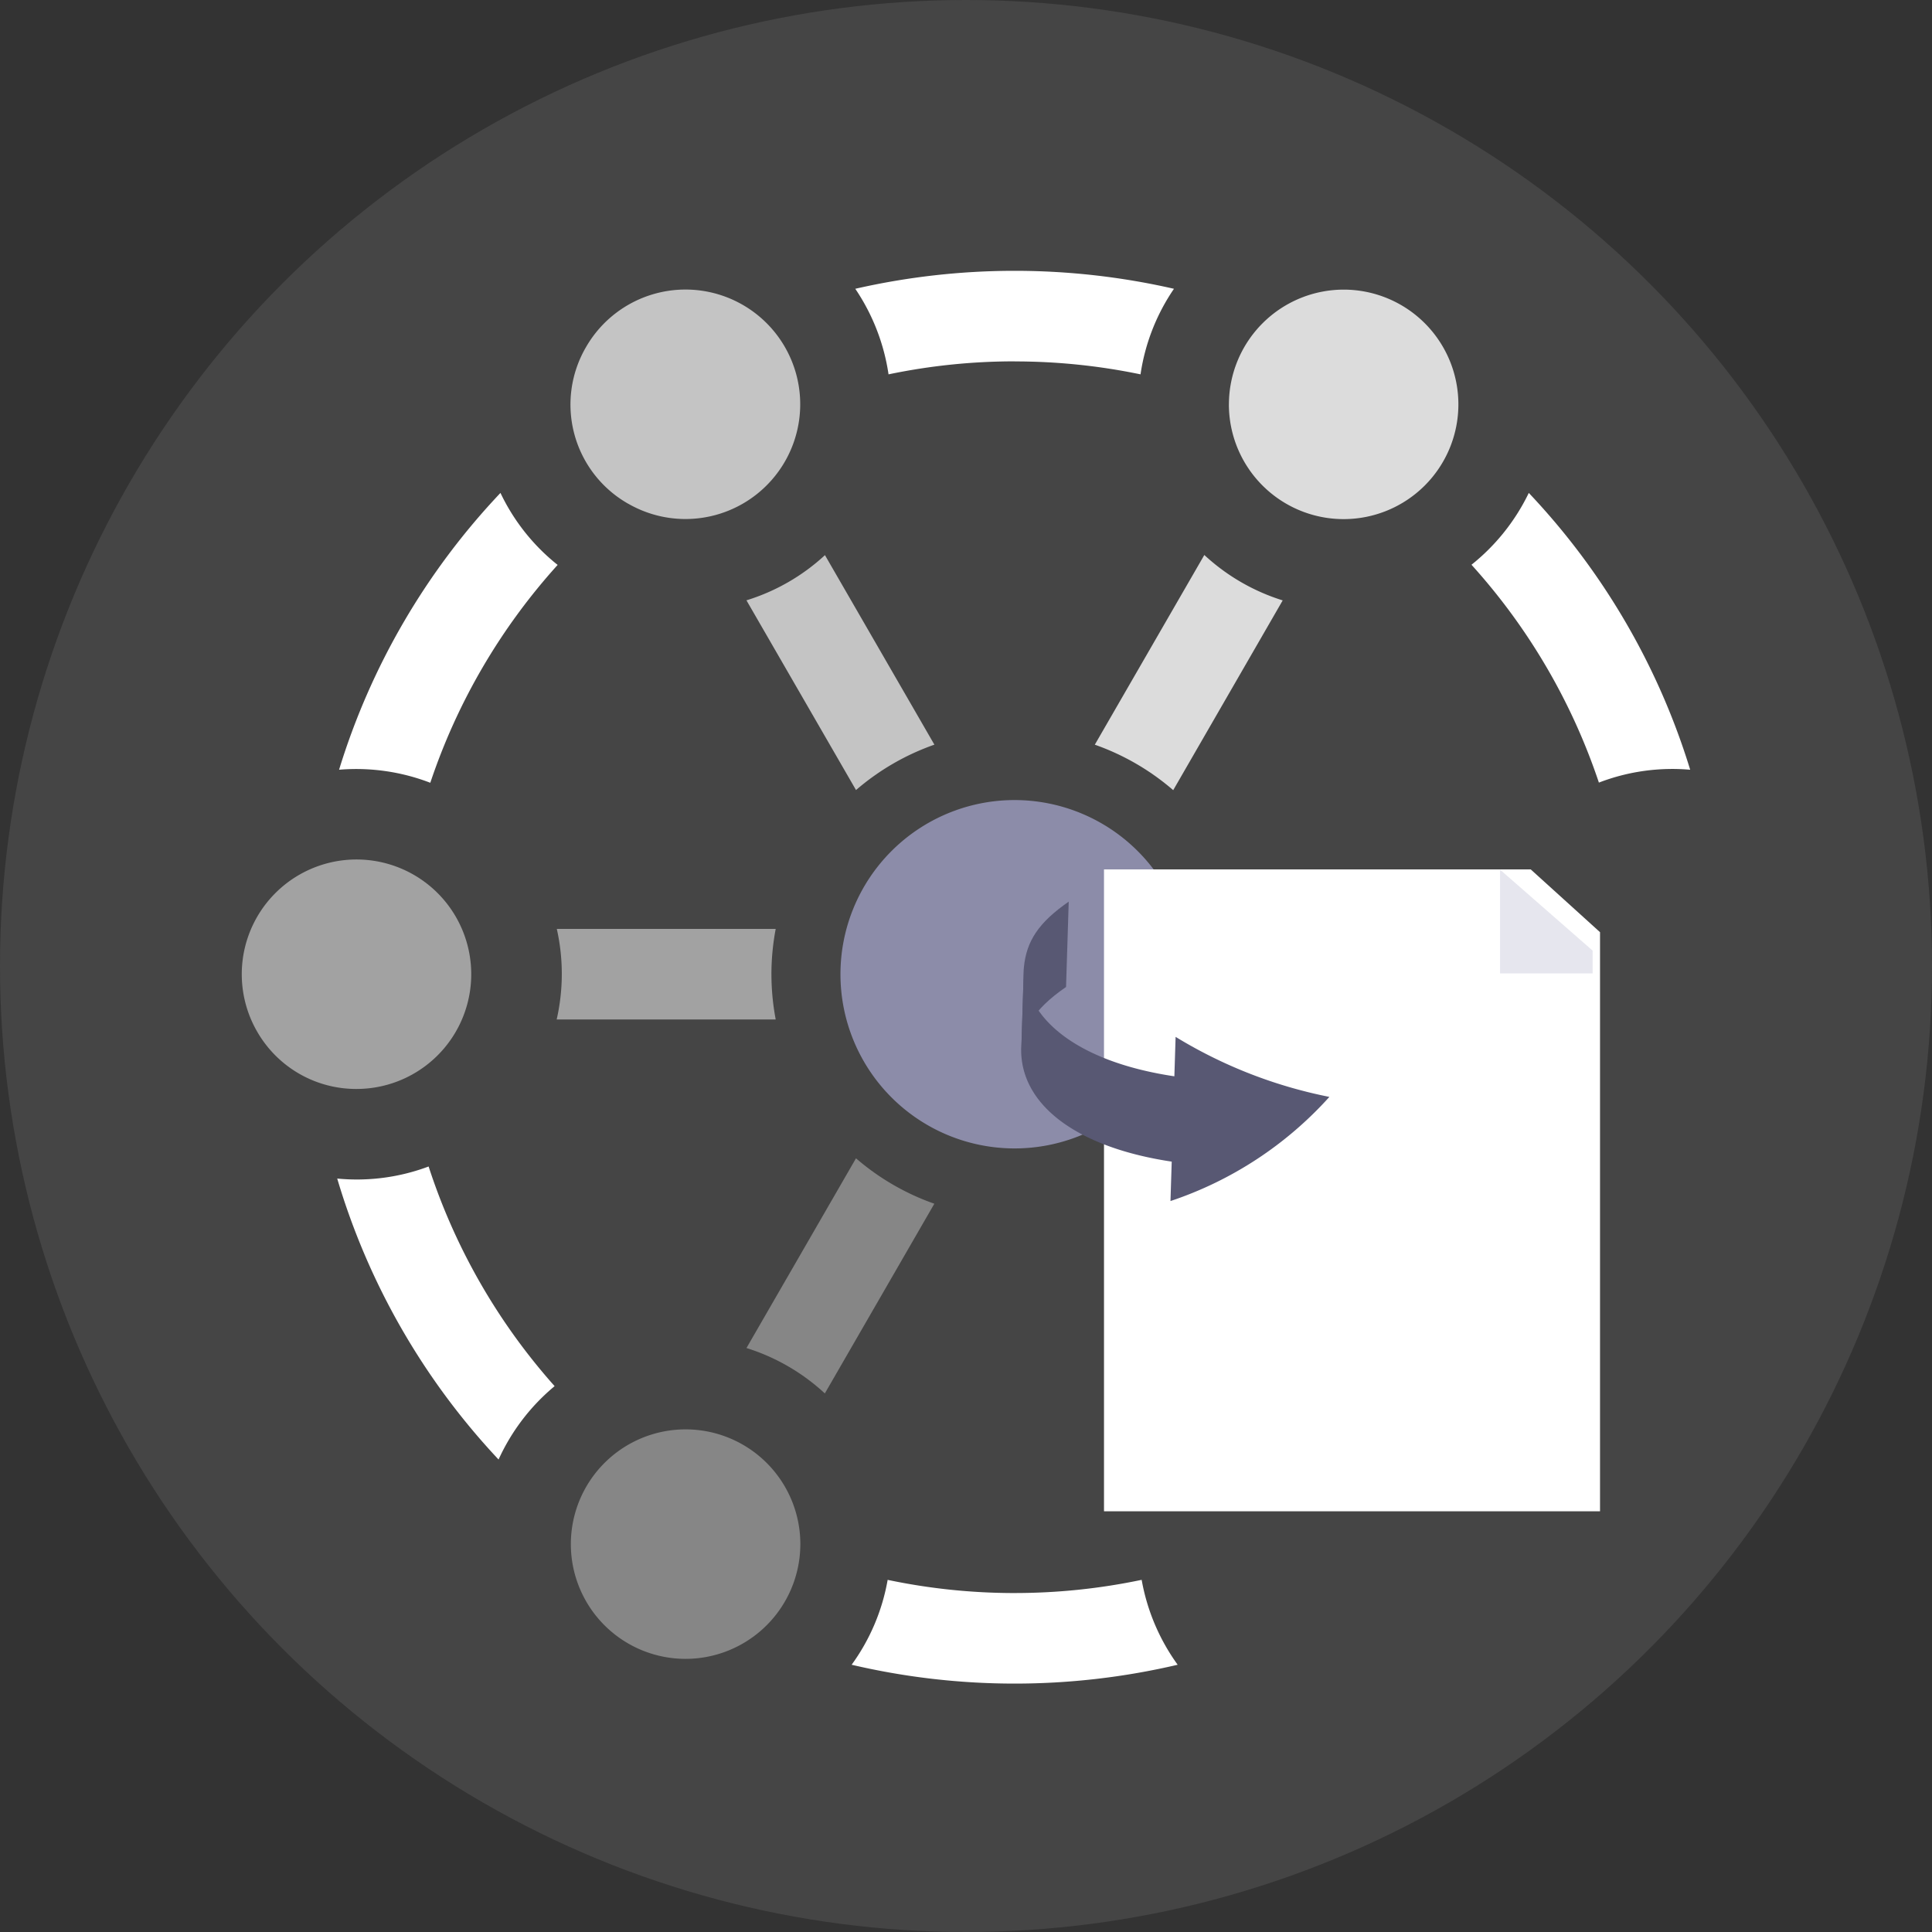<svg xmlns="http://www.w3.org/2000/svg" width="140" height="140" viewBox="0 0 140 140"><rect x="0" y="0" width="140" height="140" fill="#333333" stroke="none"/><defs><style>.a{fill:#ebebeb;opacity:0.1;}.b,.c,.d,.e,.f{fill:#fff;}.c{opacity:0.68;}.d{opacity:0.5;}.e{opacity:0.35;}.f{opacity:0.81;}.g{fill:#8c8ca9;}.h{fill:#e6e6ee;}.i{fill:#585873;}</style></defs><g transform="translate(-960 -1145)"><g transform="translate(780 65)"><circle class="a" cx="70" cy="70" r="70" transform="translate(180 1080)"/></g><g transform="translate(977.522 1164.127)"><path class="b" d="M38.833,95.066a44.645,44.645,0,0,1,9.228-15.787,14.79,14.79,0,0,1-4.144-5.217A50.855,50.855,0,0,0,32.223,94.12a14.96,14.96,0,0,1,6.61.946Zm0,0" transform="translate(-25.174 -57.47)"/><path class="b" d="M47.365,313.108a44.644,44.644,0,0,1-9.131-15.917,14.771,14.771,0,0,1-5.2.943q-.714,0-1.423-.068a50.847,50.847,0,0,0,11.692,20.36A14.957,14.957,0,0,1,47.365,313.108Zm0,0" transform="translate(-24.697 -231.79)"/><path class="b" d="M214.769,7.063A44.715,44.715,0,0,1,223.892,8a14.774,14.774,0,0,1,2.423-6.2,51.822,51.822,0,0,0-23.093,0,14.963,14.963,0,0,1,2.41,6.2,44.66,44.66,0,0,1,9.136-.942Zm0,0" transform="translate(-158.767)"/><path class="b" d="M407.348,79.272a44.66,44.66,0,0,1,9.232,15.785,14.791,14.791,0,0,1,6.615-.931A50.849,50.849,0,0,0,411.5,74.066a14.976,14.976,0,0,1-4.154,5.206Zm0,0" transform="translate(-318.24 -57.474)"/><path class="b" d="M213.81,435.077a44.616,44.616,0,0,1-9.2-.955A14.807,14.807,0,0,1,202,440.273a51.761,51.761,0,0,0,23.625,0,14.95,14.95,0,0,1-2.609-6.153,44.676,44.676,0,0,1-9.2.956Zm0,0" transform="translate(-157.809 -338.766)"/><path class="c" d="M180.8,108.406l-7.931-13.734a14.786,14.786,0,0,1-5.688,3.275l7.939,13.748A17.619,17.619,0,0,1,180.8,108.406Zm0,0" transform="translate(-130.612 -73.572)"/><path class="d" d="M119.862,221.768a17.7,17.7,0,0,1,.311-3.284H104.31a14.867,14.867,0,0,1-.009,6.563h15.872a17.64,17.64,0,0,1-.31-3.279Zm0,0" transform="translate(-81.484 -170.3)"/><path class="e" d="M175.111,294.48l-7.936,13.748a14.883,14.883,0,0,1,5.679,3.29l7.935-13.747A17.606,17.606,0,0,1,175.111,294.48Zm0,0" transform="translate(-130.605 -229.672)"/><path class="f" d="M288.268,111.663,296.2,97.915a14.871,14.871,0,0,1-5.679-3.29l-7.936,13.746a17.63,17.63,0,0,1,5.678,3.292Zm0,0" transform="translate(-220.773 -73.535)"/><path class="g" d="M218.063,182.938a12.622,12.622,0,1,0,12.622,12.622A12.636,12.636,0,0,0,218.063,182.938Zm0,0" transform="translate(-162.06 -144.09)"/><path class="f" d="M326.984,15.01A8.315,8.315,0,1,0,335.3,6.7a8.325,8.325,0,0,0-8.314,8.315Zm0,0" transform="translate(-255.456 -4.84)"/><path class="c" d="M113.149,22.221A8.314,8.314,0,1,0,110.1,10.862a8.262,8.262,0,0,0,3.044,11.359Zm0,0" transform="translate(-85.15 -4.849)"/><path class="d" d="M8.327,212.126a8.314,8.314,0,1,0-7.215-4.156,8.272,8.272,0,0,0,7.215,4.156Zm0,0" transform="translate(0 -152.343)"/><path class="e" d="M125.627,392.592a8.315,8.315,0,1,0-8.315,8.315A8.325,8.325,0,0,0,125.627,392.592Zm0,0" transform="translate(-85.153 -299.826)"/><path class="b" d="M0,0H30.922l5.022,4.55V46.515H0Z" transform="translate(62.478 43.873)"/><path class="h" d="M5.945,0l5.03,5.587-8.907.129L.962,4.487Z" transform="translate(95.597 55.389) rotate(-138)"/></g><g transform="translate(1003.332 1179.592)"><path class="i" d="M34.112,30.745c-2.156,1.494-3.067,2.834-3.251,4.779l-.194,6.183c.172-1.69.776-3.079,3.251-4.779l.159-5.077c.01-.332.024-.774.035-1.106" transform="translate(0 0)"/><path class="i" d="M30.861,51.668c.156,3.938,4.233,6.883,10.906,7.877.027-.857.063-2,.09-2.858A34.049,34.049,0,0,0,53,61.037a26.966,26.966,0,0,1-11.515,7.548l.09-2.857c-6.682-1-10.76-3.945-10.906-7.877l.194-6.183" transform="translate(0 -16.144)"/></g></g></svg>